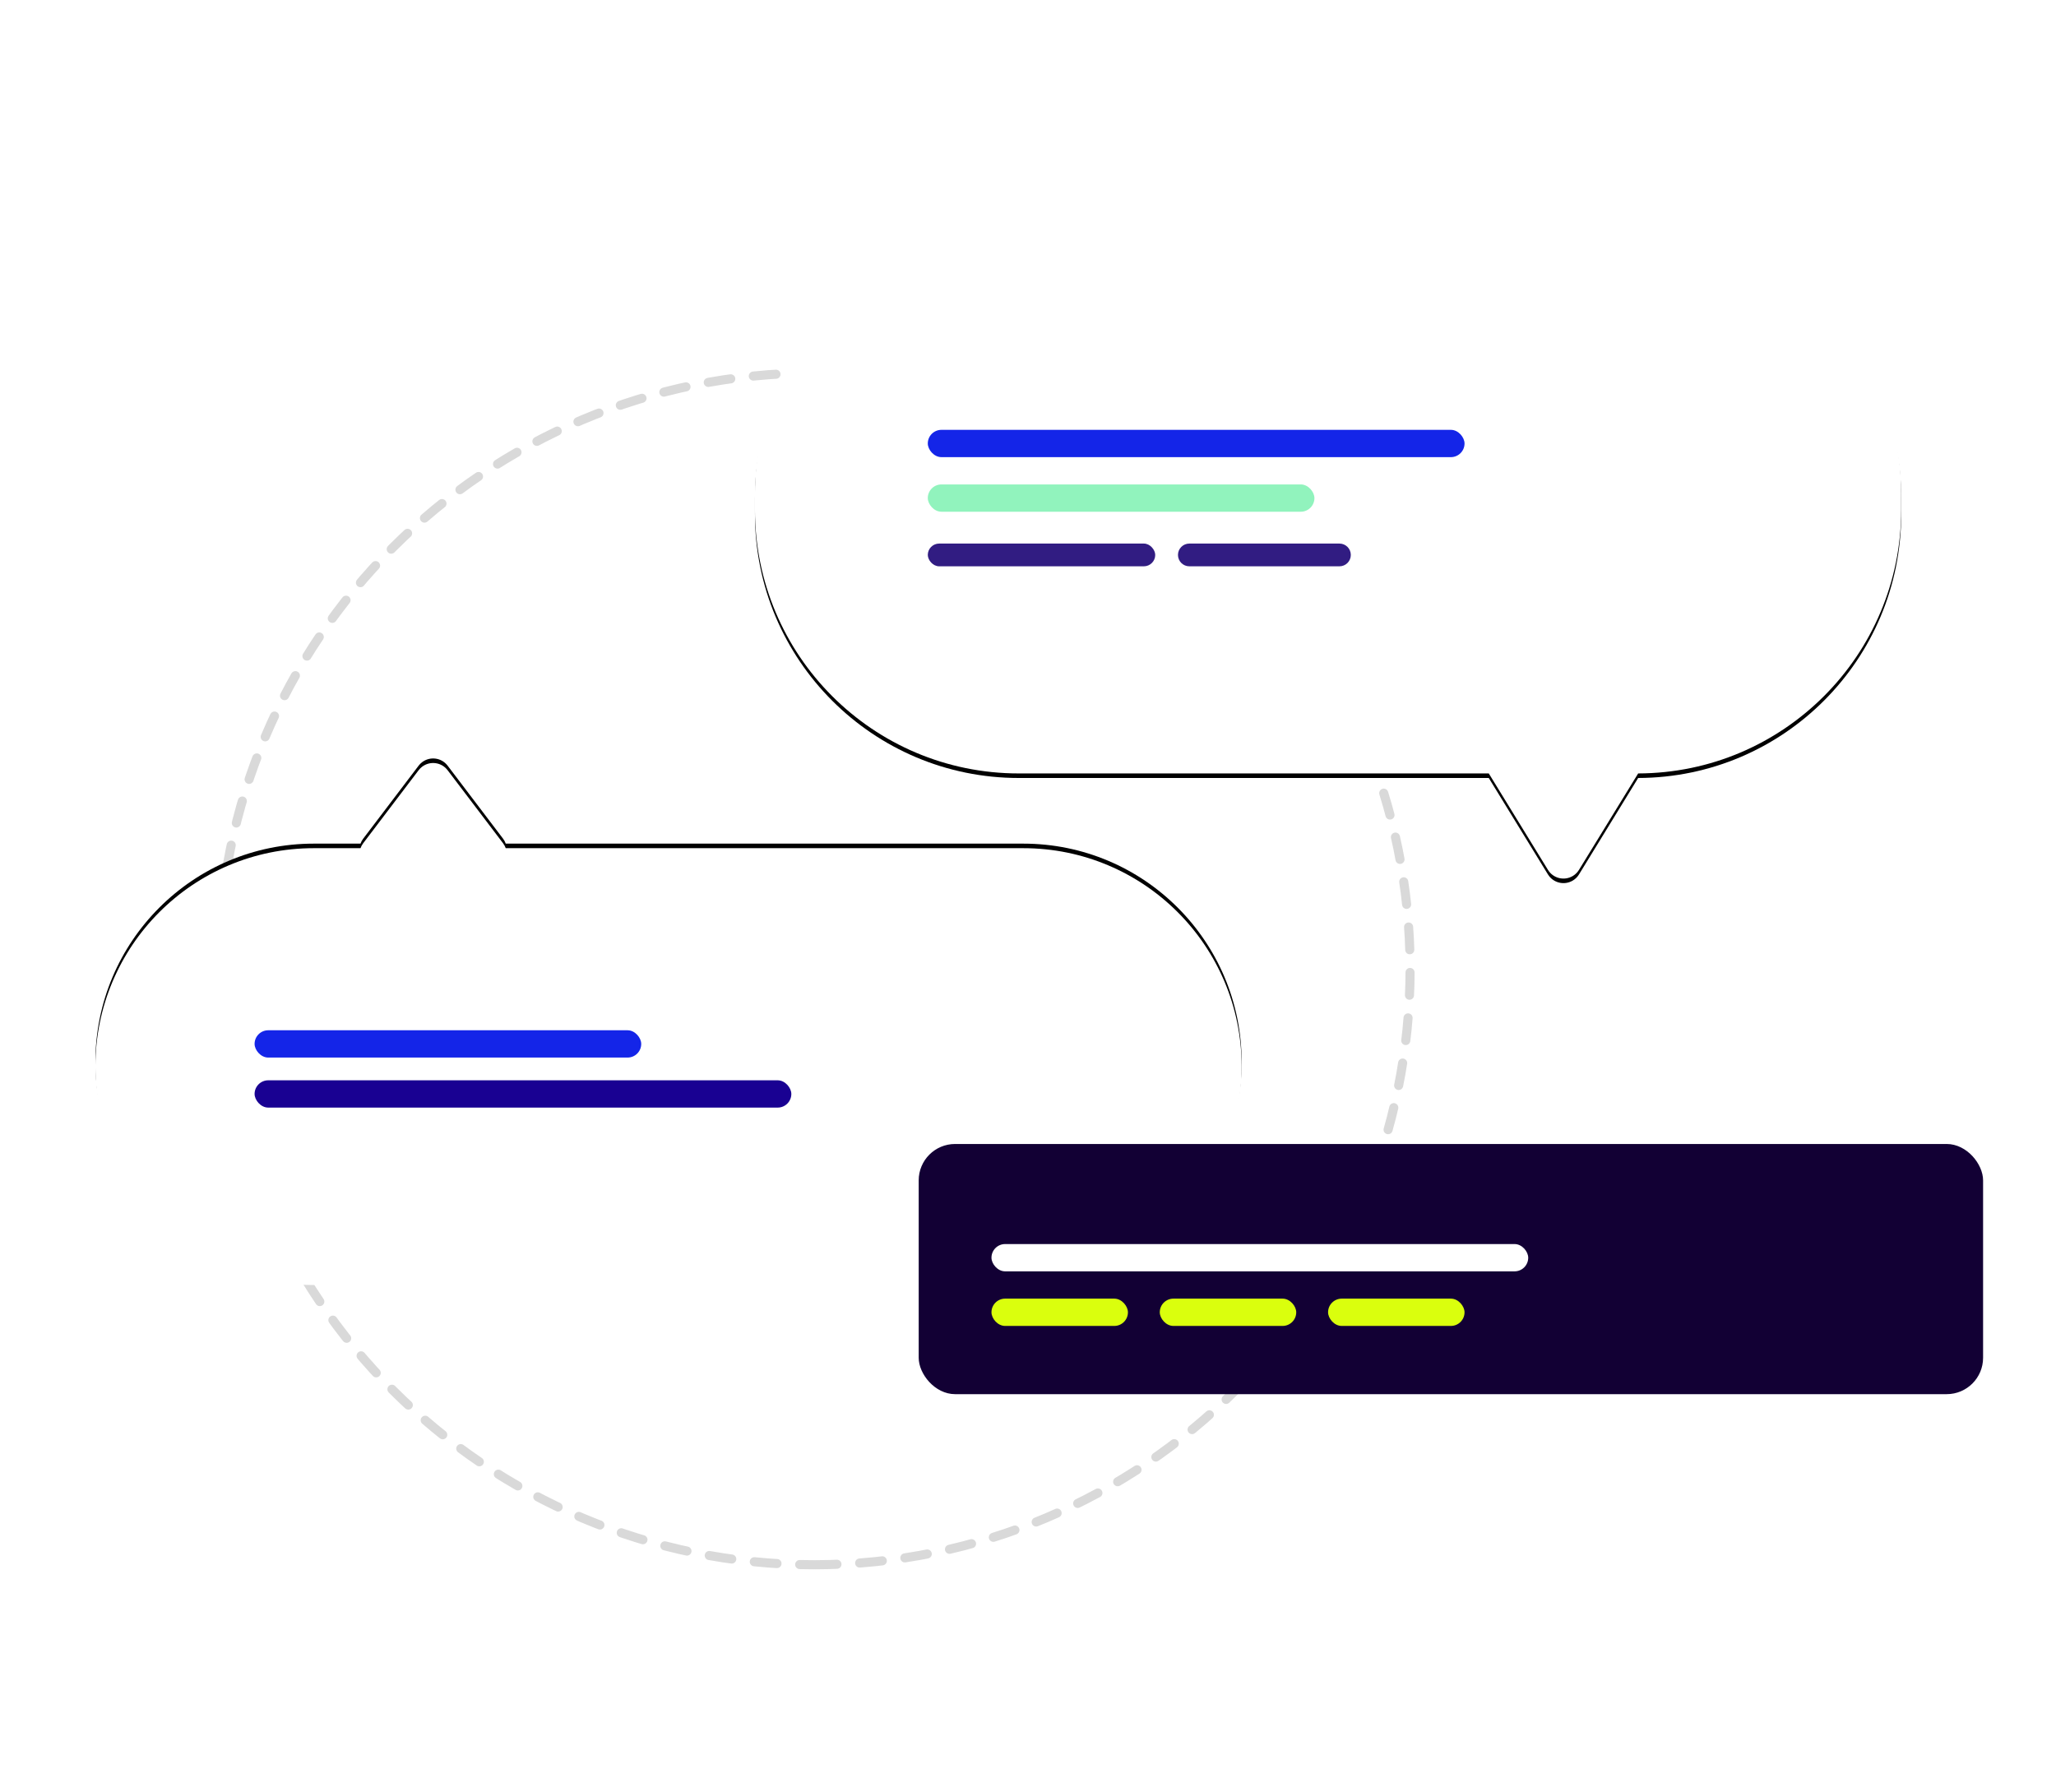 <svg xmlns="http://www.w3.org/2000/svg" xmlns:xlink="http://www.w3.org/1999/xlink" width="452" height="394" viewBox="0 0 452 394">
  <defs>
    <path id="contact-us-b" d="M194.97,0.5 C227.003,0.5 252.97,26.467 252.97,58.5 L252.97,62.037 C252.97,94.013 227.094,119.945 195.14,120.037 L182.129,141.242 C181.8,141.778 181.349,142.23 180.812,142.559 C178.929,143.714 176.466,143.125 175.311,141.242 L175.311,141.242 L162.3,120.036 L58.97,120.037 C26.937,120.037 0.97,94.069 0.97,62.037 L0.97,58.5 C0.97,26.467 26.937,0.5 58.97,0.5 L194.97,0.5 Z"/>
    <filter id="contact-us-a" width="124.2%" height="142.4%" x="-12.1%" y="-20.6%" filterUnits="objectBoundingBox">
      <feOffset dy="1" in="SourceAlpha" result="shadowOffsetOuter1"/>
      <feGaussianBlur in="shadowOffsetOuter1" result="shadowBlurOuter1" stdDeviation="10"/>
      <feColorMatrix in="shadowBlurOuter1" values="0 0 0 0 0   0 0 0 0 0   0 0 0 0 0  0 0 0 0.242 0"/>
    </filter>
    <path id="contact-us-d" d="M203.955,0.5 C230.473,0.5 251.97,21.997 251.97,48.515 C251.97,75.034 230.473,96.531 203.955,96.531 L193.683,96.53 C193.549,96.91 193.354,97.276 193.097,97.614 L193.097,97.614 L180.906,113.674 C180.686,113.964 180.428,114.222 180.139,114.441 C178.379,115.777 175.87,115.434 174.534,113.674 L174.534,113.674 L162.343,97.614 C162.091,97.283 161.895,96.918 161.758,96.531 L47.985,96.531 C21.467,96.531 -0.03,75.034 -0.03,48.515 C-0.03,21.997 21.467,0.5 47.985,0.5 L203.955,0.5 Z"/>
    <filter id="contact-us-c" width="124.2%" height="152.8%" x="-12.1%" y="-25.7%" filterUnits="objectBoundingBox">
      <feOffset dy="1" in="SourceAlpha" result="shadowOffsetOuter1"/>
      <feGaussianBlur in="shadowOffsetOuter1" result="shadowBlurOuter1" stdDeviation="10"/>
      <feColorMatrix in="shadowBlurOuter1" values="0 0 0 0 0   0 0 0 0 0   0 0 0 0 0  0 0 0 0.242 0"/>
    </filter>
  </defs>
  <g fill="none" fill-rule="evenodd" transform="translate(5)">
    <rect width="447" height="394"/>
    <g transform="translate(16 50)">
      <path stroke="#D9D9D9" stroke-dasharray="5" stroke-linecap="round" stroke-linejoin="round" stroke-width="2" d="M158,294 C230.349,294 289,235.349 289,163 C289,90.651 230.349,32 158,32 C85.651,32 27,90.651 27,163 C27,235.349 85.651,294 158,294 Z"/>
      <g transform="translate(144)">
        <use fill="#000" filter="url(#contact-us-a)" xlink:href="#contact-us-b"/>
        <use fill="#FFF" xlink:href="#contact-us-b"/>
        <rect width="118" height="6" x="38.97" y="44.5" fill="#1425E8" rx="3"/>
        <rect width="85" height="6" x="38.97" y="56.5" fill="#2BE87F" opacity=".518" rx="3"/>
        <rect width="50" height="5" x="38.97" y="69.5" fill="#311C82" rx="2.5"/>
        <path fill="#311C82" d="M96.47,69.5 L129.47,69.5 C130.851,69.5 131.97,70.619 131.97,72 C131.97,73.381 130.851,74.5 129.47,74.5 L124.121,74.5 L124.121,74.5 L96.47,74.5 C95.089,74.5 93.97,73.381 93.97,72 C93.97,70.619 95.089,69.5 96.47,69.5 Z"/>
      </g>
      <g transform="translate(0 117)">
        <g transform="rotate(180 125.97 58)">
          <use fill="#000" filter="url(#contact-us-c)" xlink:href="#contact-us-d"/>
          <use fill="#FFF" xlink:href="#contact-us-d"/>
        </g>
        <rect width="118" height="6" x="34.97" y="70.5" fill="#190192" rx="3"/>
        <rect width="85" height="6" x="34.97" y="59.5" fill="#1425E8" rx="3"/>
      </g>
      <g transform="translate(181 201)">
        <rect width="234" height="55" x="-.03" y=".5" fill="#120034" rx="8"/>
        <rect width="118" height="6" x="15.97" y="22.5" fill="#FFF" rx="3"/>
        <rect width="30" height="6" x="15.97" y="34.5" fill="#DAFF0D" rx="3"/>
        <rect width="30" height="6" x="52.97" y="34.5" fill="#DAFF0D" rx="3"/>
        <rect width="30" height="6" x="89.97" y="34.5" fill="#DAFF0D" rx="3"/>
      </g>
    </g>
  </g>
</svg>
